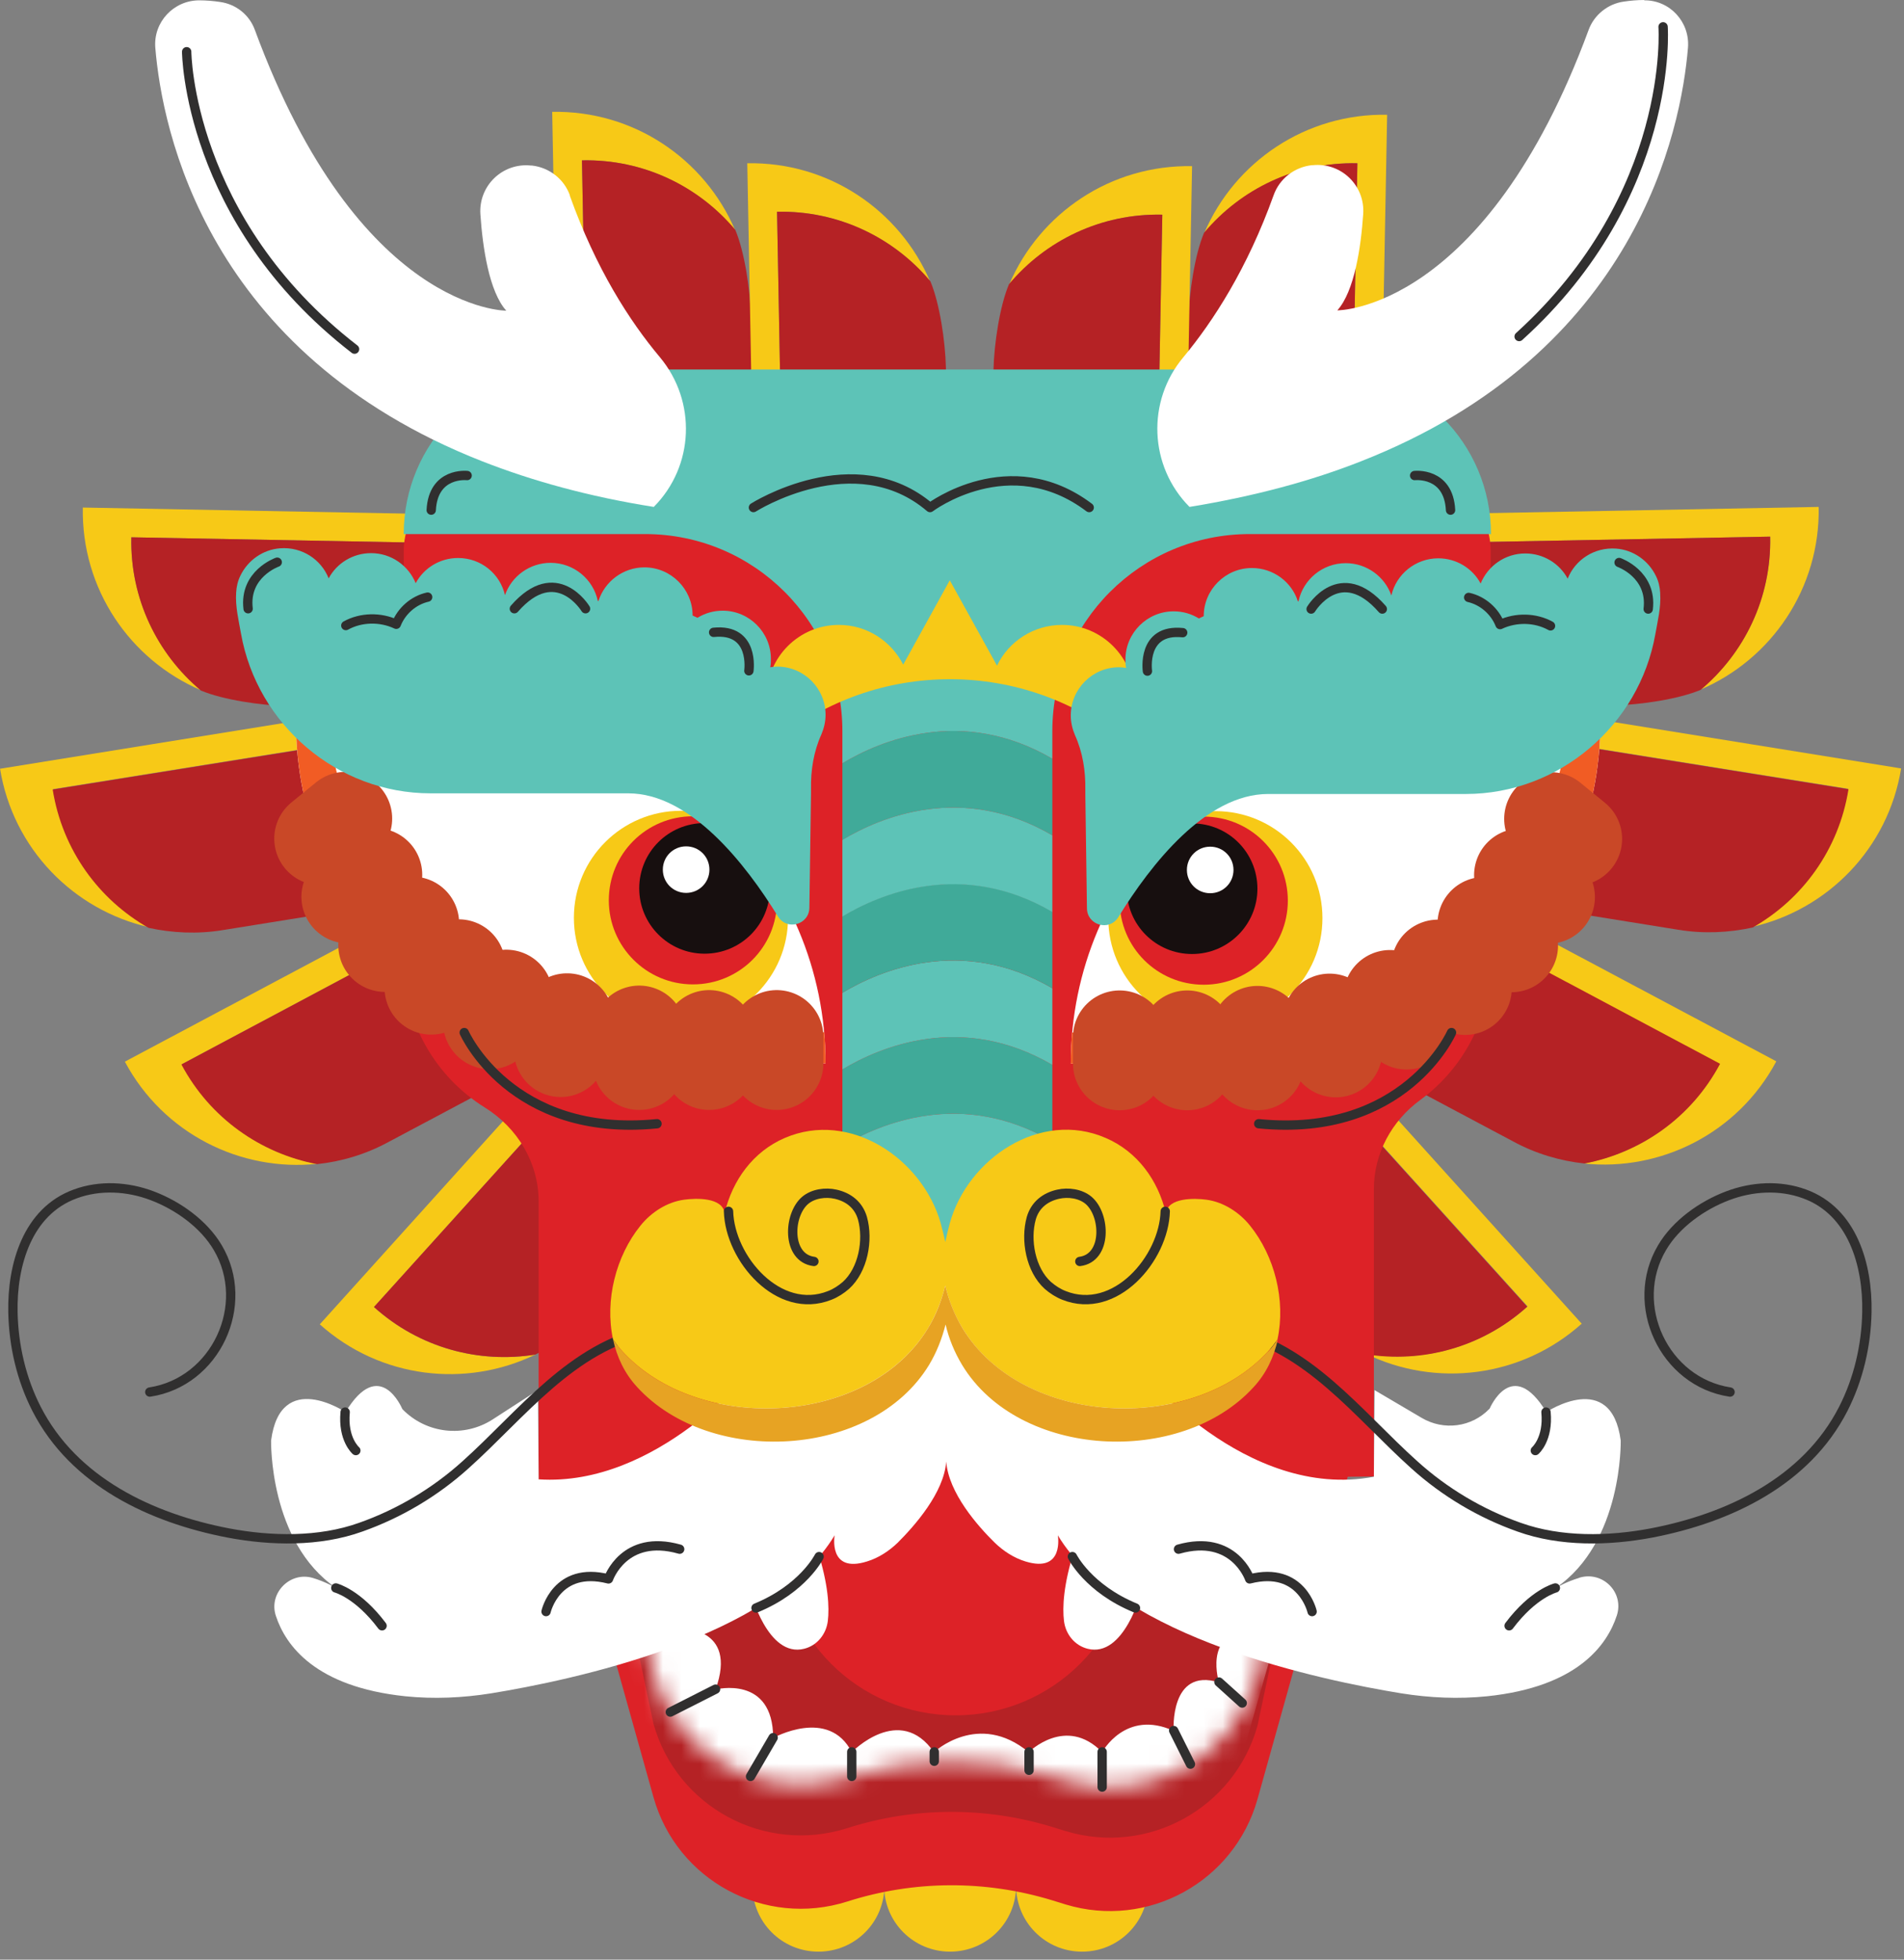 <svg width="102" height="105" viewBox="0 0 102 105" fill="none" xmlns="http://www.w3.org/2000/svg">
<rect x="0" y="0" width="102" height="105" fill="#808080" stroke="none"/>
<path d="M47.38 101.039C47.38 102.996 45.803 104.572 43.845 104.572C41.887 104.572 40.31 102.996 40.31 101.039C40.31 99.081 41.887 97.505 43.845 97.505C45.803 97.505 47.38 99.081 47.38 101.039Z" fill="#F7C917"/>
<path d="M54.434 101.039C54.434 102.996 52.857 104.572 50.898 104.572C48.94 104.572 47.363 102.996 47.363 101.039C47.363 99.081 48.94 97.505 50.898 97.505C52.857 97.505 54.434 99.081 54.434 101.039Z" fill="#F7C917"/>
<path d="M61.505 101.039C61.505 102.996 59.928 104.572 57.969 104.572C56.011 104.572 54.434 102.996 54.434 101.039C54.434 99.081 56.011 97.505 57.969 97.505C59.928 97.505 61.505 99.081 61.505 101.039Z" fill="#F7C917"/>
<path d="M51.193 75.61H29.218L35.007 96.292C36.255 100.761 40.968 103.29 45.388 101.887C48.958 100.744 52.77 100.727 56.358 101.818L57.085 102.043C61.487 103.377 66.114 100.831 67.362 96.414L73.185 75.61H51.21H51.193Z" fill="#DD2227"/>
<path d="M51.193 71.678H30.64L35.007 92.36C36.255 96.829 40.968 99.358 45.388 97.955C48.958 96.812 52.77 96.795 56.358 97.886L57.085 98.111C61.487 99.445 66.114 96.899 67.362 92.482L71.764 71.678H51.211H51.193Z" fill="#B52225"/>
<path d="M84.727 70.916L72.856 57.751L71.712 58.791L81.833 69.998C79.389 72.198 76.201 73.029 73.185 72.544C76.894 74.346 81.486 73.843 84.744 70.916H84.727Z" fill="#F7C917"/>
<path d="M81.816 70.015L71.695 58.808L65.092 64.749L69.979 70.171C70.897 71.193 71.989 71.99 73.168 72.561C76.183 73.046 79.372 72.215 81.816 70.015Z" fill="#B52225"/>
<path d="M95.16 56.868L79.511 48.536L78.783 49.904L92.11 57.006C90.567 59.899 87.846 61.77 84.848 62.342C88.956 62.775 93.097 60.731 95.16 56.868Z" fill="#F7C917"/>
<path d="M92.127 56.989L78.8 49.887L74.623 57.734L81.07 61.164C82.283 61.822 83.583 62.203 84.883 62.342C87.881 61.77 90.602 59.899 92.144 57.006L92.127 56.989Z" fill="#B52225"/>
<path d="M101.849 41.174L84.346 38.351L84.103 39.875L99.007 42.265C98.487 45.505 96.511 48.155 93.877 49.662C97.898 48.744 101.156 45.47 101.849 41.157V41.174Z" fill="#F7C917"/>
<path d="M99.007 42.283L84.103 39.892L82.699 48.657L89.909 49.818C91.278 50.043 92.612 49.974 93.895 49.697C96.546 48.19 98.504 45.539 99.024 42.3L99.007 42.283Z" fill="#B52225"/>
<path d="M97.43 27.161L78.991 27.507L79.025 29.049L94.83 28.754C94.9 32.045 93.427 34.99 91.104 36.948C94.9 35.319 97.516 31.526 97.43 27.143V27.161Z" fill="#F7C917"/>
<path d="M94.83 28.754L79.025 29.049L79.199 37.935L86.495 37.796C87.881 37.762 89.909 37.467 91.104 36.965C93.444 35.008 94.9 32.045 94.83 28.772V28.754Z" fill="#B52225"/>
<path d="M29.582 5.993L29.929 24.424L31.471 24.389L31.177 8.592C34.47 8.522 37.416 9.995 39.374 12.316C37.745 8.522 33.95 5.907 29.565 5.993H29.582Z" fill="#F7C917"/>
<path d="M31.177 8.592L31.471 24.389L40.362 24.216L40.223 16.924C40.188 15.538 39.894 13.511 39.391 12.316C37.433 9.977 34.47 8.522 31.194 8.592H31.177Z" fill="#B52225"/>
<path d="M40.033 8.748L40.379 27.178L41.922 27.143L41.627 11.346C44.92 11.277 47.866 12.749 49.824 15.07C48.195 11.277 44.4 8.661 40.015 8.748H40.033Z" fill="#F7C917"/>
<path d="M41.627 11.346L41.922 27.143L50.812 26.97L50.673 19.678C50.639 18.292 50.344 16.265 49.841 15.07C47.883 12.732 44.92 11.277 41.644 11.346H41.627Z" fill="#B52225"/>
<path d="M74.311 6.149L73.965 24.58L72.423 24.545L72.717 8.748C69.424 8.678 66.478 10.151 64.52 12.472C66.149 8.678 69.944 6.063 74.329 6.149H74.311Z" fill="#F7C917"/>
<path d="M72.717 8.748L72.423 24.545L63.532 24.372L63.671 17.079C63.706 15.694 64 13.667 64.503 12.472C66.461 10.133 69.424 8.678 72.7 8.748H72.717Z" fill="#B52225"/>
<path d="M63.861 8.903L63.515 27.334L61.972 27.299L62.267 11.502C58.974 11.432 56.028 12.905 54.07 15.226C55.699 11.432 59.494 8.817 63.879 8.903H63.861Z" fill="#F7C917"/>
<path d="M62.267 11.502L61.972 27.299L53.082 27.126L53.221 19.834C53.255 18.448 53.55 16.421 54.053 15.226C56.011 12.887 58.974 11.432 62.25 11.502H62.267Z" fill="#B52225"/>
<path d="M17.14 70.951L29.011 57.786L30.154 58.825L20.034 70.032C22.477 72.232 25.666 73.064 28.681 72.579C24.973 74.38 20.38 73.878 17.122 70.951H17.14Z" fill="#F7C917"/>
<path d="M20.034 70.032L30.154 58.825L36.757 64.766L31.87 70.188C30.952 71.21 29.86 72.007 28.681 72.579C25.666 73.064 22.477 72.232 20.034 70.032Z" fill="#B52225"/>
<path d="M6.689 56.885L22.338 48.553L23.066 49.922L9.74 57.024C11.282 59.916 14.003 61.787 17.001 62.359C12.894 62.792 8.752 60.748 6.689 56.885Z" fill="#F7C917"/>
<path d="M9.739 57.024L23.066 49.922L27.243 57.769L20.796 61.198C19.583 61.856 18.283 62.238 16.983 62.376C13.985 61.805 11.264 59.934 9.722 57.041L9.739 57.024Z" fill="#B52225"/>
<path d="M0 41.191L17.503 38.368L17.746 39.892L2.842 42.283C3.362 45.522 5.338 48.172 7.972 49.679C3.951 48.761 0.693 45.487 0 41.174V41.191Z" fill="#F7C917"/>
<path d="M2.842 42.3L17.746 39.91L19.15 48.675L11.941 49.835C10.571 50.06 9.22 49.991 7.955 49.714C5.303 48.207 3.345 45.556 2.825 42.317L2.842 42.3Z" fill="#B52225"/>
<path d="M4.437 27.195L22.876 27.542L22.841 29.084L7.036 28.789C6.967 32.08 8.44 35.025 10.762 36.982C6.967 35.354 4.35 31.561 4.437 27.178V27.195Z" fill="#F7C917"/>
<path d="M7.036 28.789L22.841 29.084L22.668 37.97L15.372 37.831C13.985 37.796 11.958 37.502 10.762 37C8.422 35.042 6.967 32.08 7.036 28.806V28.789Z" fill="#B52225"/>
<path d="M73.601 25.48H25.701C23.448 25.48 21.628 27.299 21.628 29.551V51.515C21.628 54.824 23.361 57.717 25.978 59.345C27.728 60.436 28.855 62.307 28.855 64.368V79.681L73.601 79.109V63.71C73.601 61.804 74.554 60.055 76.097 58.929C78.384 57.249 79.857 54.547 79.857 51.498V29.534C79.857 27.282 78.037 25.463 75.784 25.463H73.601V25.48Z" fill="#DD2227"/>
<path d="M45.128 57.301V61.406C47.12 60.211 51.522 58.323 56.375 61.164V57.058C51.522 54.218 47.12 56.106 45.128 57.301Z" fill="#40AA99"/>
<path d="M45.128 53.196V57.301C47.12 56.106 51.522 54.218 56.375 57.058V52.953C51.522 50.112 47.12 52 45.128 53.196Z" fill="#5DC3B7"/>
<path d="M45.128 61.406V66.551H56.375V61.164C51.522 58.323 47.12 60.211 45.128 61.406Z" fill="#5DC3B7"/>
<path d="M45.128 49.09V53.196C47.12 52 51.522 50.112 56.375 52.953V48.848C51.522 46.007 47.12 47.895 45.128 49.09Z" fill="#40AA99"/>
<path d="M45.128 40.897V45.002C47.12 43.807 51.522 41.919 56.375 44.76V40.654C51.522 37.814 47.12 39.702 45.128 40.897Z" fill="#40AA99"/>
<path d="M71.071 19.799H30.449C25.579 19.799 21.628 23.748 21.628 28.616H34.556C40.396 28.616 45.128 33.345 45.128 39.182V40.897C47.12 39.702 51.522 37.814 56.375 40.654V39.182C56.375 33.345 61.106 28.616 66.946 28.616H79.874C79.874 23.748 75.923 19.799 71.053 19.799H71.071Z" fill="#5DC3B7"/>
<path d="M45.128 45.002V49.108C47.12 47.912 51.522 46.024 56.375 48.865V44.76C51.522 41.919 47.12 43.807 45.128 45.002Z" fill="#5DC3B7"/>
<path d="M60.049 39.563C60.499 38.94 60.759 38.16 60.759 37.346C60.759 35.215 59.026 33.483 56.895 33.483C55.37 33.483 54.035 34.367 53.411 35.666L50.881 31.093L48.386 35.614C47.745 34.349 46.445 33.483 44.937 33.483C42.805 33.483 41.072 35.215 41.072 37.346C41.072 38.16 41.332 38.922 41.766 39.546C44.279 37.571 47.45 36.393 50.899 36.393C54.347 36.393 57.553 37.589 60.084 39.581L60.049 39.563Z" fill="#F7C917"/>
<path d="M57.363 56.989H67.431C77.535 56.989 85.732 48.796 85.732 38.697H75.663C65.56 38.697 57.363 46.89 57.363 56.989Z" fill="white"/>
<path d="M70.845 49.194C70.845 52.364 68.281 54.928 65.109 54.928C61.938 54.928 59.373 52.364 59.373 49.194C59.373 46.024 61.938 43.461 65.109 43.461C68.281 43.461 70.845 46.024 70.845 49.194Z" fill="#F7C917"/>
<path d="M68.991 48.259C68.991 50.736 66.981 52.763 64.485 52.763C61.99 52.763 59.98 50.753 59.98 48.259C59.98 45.764 61.99 43.755 64.485 43.755C66.981 43.755 68.991 45.764 68.991 48.259Z" fill="#DD2227"/>
<path d="M67.362 47.618C67.362 49.541 65.802 51.117 63.861 51.117C61.92 51.117 60.361 49.558 60.361 47.618C60.361 45.678 61.92 44.119 63.861 44.119C65.802 44.119 67.362 45.678 67.362 47.618Z" fill="#170F0F"/>
<path d="M66.08 46.613C66.08 47.306 65.525 47.86 64.832 47.86C64.139 47.86 63.584 47.306 63.584 46.613C63.584 45.92 64.139 45.366 64.832 45.366C65.525 45.366 66.08 45.92 66.08 46.613Z" fill="white"/>
<path d="M83.999 38.697C83.167 48.016 75.317 55.326 65.768 55.326H57.432C57.38 55.88 57.363 56.435 57.363 56.989H67.431C77.535 56.989 85.732 48.796 85.732 38.697H83.999Z" fill="#F15C24"/>
<path d="M59.98 55.569V56.989" stroke="#C94827" stroke-width="5" stroke-linecap="round" stroke-linejoin="round"/>
<path d="M63.601 55.569V56.989" stroke="#C94827" stroke-width="5" stroke-linecap="round" stroke-linejoin="round"/>
<path d="M67.362 55.326V56.989" stroke="#C94827" stroke-width="5" stroke-linecap="round" stroke-linejoin="round"/>
<path d="M71.227 54.668L71.556 56.296" stroke="#C94827" stroke-width="5" stroke-linecap="round" stroke-linejoin="round"/>
<path d="M74.467 53.403L75.351 54.806" stroke="#C94827" stroke-width="5" stroke-linecap="round" stroke-linejoin="round"/>
<path d="M77.032 51.775L78.488 52.953" stroke="#C94827" stroke-width="5" stroke-linecap="round" stroke-linejoin="round"/>
<path d="M79.51 49.489L80.966 50.666" stroke="#C94827" stroke-width="5" stroke-linecap="round" stroke-linejoin="round"/>
<path d="M81.469 46.89L82.942 48.068" stroke="#C94827" stroke-width="5" stroke-linecap="round" stroke-linejoin="round"/>
<path d="M83.081 43.876L84.398 44.95" stroke="#C94827" stroke-width="5" stroke-linecap="round" stroke-linejoin="round"/>
<path d="M88.938 31.768C88.921 31.456 88.852 31.145 88.713 30.868C88.314 30.036 87.5 29.465 86.581 29.395C85.403 29.309 84.38 30.002 83.982 31.006C83.549 30.192 82.682 29.655 81.712 29.655C80.62 29.655 79.701 30.331 79.32 31.266C78.887 30.452 78.02 29.915 77.05 29.915C75.837 29.915 74.797 30.764 74.537 31.907C74.19 30.902 73.22 30.175 72.093 30.175C70.846 30.175 69.806 31.058 69.563 32.219H69.528C69.199 31.179 68.211 30.435 67.067 30.435C65.646 30.435 64.485 31.595 64.485 33.016C64.399 33.05 64.312 33.102 64.225 33.137C63.827 32.894 63.376 32.756 62.874 32.756C61.453 32.756 60.291 33.916 60.291 35.337C60.291 35.493 60.291 35.631 60.326 35.787C60.205 35.77 60.084 35.752 59.945 35.752C58.524 35.752 57.363 36.913 57.363 38.333C57.363 38.714 57.449 39.061 57.588 39.39C58.004 40.308 58.16 41.313 58.142 42.317C58.142 42.387 58.142 42.456 58.142 42.543L58.229 48.657C58.229 49.575 59.425 49.922 59.91 49.142C61.66 46.301 64.607 42.543 67.934 42.543H78.523C83.514 42.543 87.812 38.87 88.678 33.986C88.799 33.293 88.99 32.531 88.938 31.803V31.768Z" fill="#5DC3B7"/>
<path d="M86.737 30.14C86.737 30.14 88.522 30.764 88.297 32.634" stroke="#302F2F" stroke-width="0.5" stroke-linecap="round" stroke-linejoin="round"/>
<path d="M61.47 35.96C61.47 35.96 61.141 33.674 63.359 33.899" stroke="#302F2F" stroke-width="0.5" stroke-linecap="round" stroke-linejoin="round"/>
<path d="M70.239 32.634C70.239 32.634 71.799 30.053 74.052 32.634" stroke="#302F2F" stroke-width="0.5" stroke-linecap="round" stroke-linejoin="round"/>
<path d="M78.679 32.011C79.441 32.184 80.082 32.756 80.36 33.466C81.209 33.068 82.249 33.085 83.063 33.535" stroke="#302F2F" stroke-width="0.5" stroke-linecap="round" stroke-linejoin="round"/>
<path d="M44.226 56.972H34.158C24.054 56.972 15.857 48.779 15.857 38.68H25.926C36.029 38.68 44.226 46.873 44.226 56.972Z" fill="white"/>
<path d="M30.744 49.177C30.744 52.347 33.309 54.91 36.48 54.91C39.651 54.91 42.216 52.347 42.216 49.177C42.216 46.007 39.651 43.443 36.48 43.443C33.309 43.443 30.744 46.007 30.744 49.177Z" fill="#F7C917"/>
<path d="M32.615 48.242C32.615 50.719 34.626 52.745 37.121 52.745C39.617 52.745 41.627 50.736 41.627 48.242C41.627 45.747 39.617 43.738 37.121 43.738C34.626 43.738 32.615 45.747 32.615 48.242Z" fill="#DD2227"/>
<path d="M34.244 47.601C34.244 49.523 35.804 51.1 37.745 51.1C39.686 51.1 41.246 49.541 41.246 47.601C41.246 45.661 39.686 44.102 37.745 44.102C35.804 44.102 34.244 45.661 34.244 47.601Z" fill="#170F0F"/>
<path d="M35.509 46.596C35.509 47.289 36.064 47.843 36.757 47.843C37.45 47.843 38.005 47.289 38.005 46.596C38.005 45.903 37.45 45.349 36.757 45.349C36.064 45.349 35.509 45.903 35.509 46.596Z" fill="white"/>
<path d="M17.59 38.68C18.422 47.999 26.273 55.309 35.821 55.309H44.157C44.209 55.863 44.226 56.417 44.226 56.972H34.158C24.054 56.972 15.857 48.779 15.857 38.68H17.59Z" fill="#F15C24"/>
<path d="M41.61 55.551V56.972" stroke="#C94827" stroke-width="5" stroke-linecap="round" stroke-linejoin="round"/>
<path d="M37.988 55.551V56.972" stroke="#C94827" stroke-width="5" stroke-linecap="round" stroke-linejoin="round"/>
<path d="M34.244 55.309V56.972" stroke="#C94827" stroke-width="5" stroke-linecap="round" stroke-linejoin="round"/>
<path d="M30.38 54.651L30.033 56.279" stroke="#C94827" stroke-width="5" stroke-linecap="round" stroke-linejoin="round"/>
<path d="M27.122 53.386L26.238 54.789" stroke="#C94827" stroke-width="5" stroke-linecap="round" stroke-linejoin="round"/>
<path d="M24.574 51.758L23.101 52.936" stroke="#C94827" stroke-width="5" stroke-linecap="round" stroke-linejoin="round"/>
<path d="M22.096 49.471L20.623 50.649" stroke="#C94827" stroke-width="5" stroke-linecap="round" stroke-linejoin="round"/>
<path d="M20.12 46.873L18.647 48.051" stroke="#C94827" stroke-width="5" stroke-linecap="round" stroke-linejoin="round"/>
<path d="M18.509 43.859L17.192 44.933" stroke="#C94827" stroke-width="5" stroke-linecap="round" stroke-linejoin="round"/>
<path d="M12.651 31.751C12.668 31.439 12.738 31.128 12.876 30.85C13.275 30.019 14.089 29.447 15.008 29.378C16.186 29.291 17.209 29.984 17.607 30.989C18.041 30.175 18.907 29.638 19.878 29.638C20.969 29.638 21.888 30.313 22.269 31.249C22.703 30.435 23.569 29.898 24.54 29.898C25.77 29.898 26.792 30.746 27.052 31.89C27.399 30.885 28.369 30.157 29.496 30.157C30.744 30.157 31.783 31.041 32.026 32.201H32.061C32.39 31.162 33.378 30.4 34.522 30.4C35.943 30.4 37.104 31.561 37.104 32.981C37.19 33.016 37.277 33.068 37.364 33.102C37.762 32.86 38.213 32.721 38.715 32.721C40.136 32.721 41.298 33.882 41.298 35.302C41.298 35.458 41.298 35.596 41.263 35.752C41.384 35.735 41.506 35.718 41.644 35.718C43.065 35.718 44.227 36.878 44.227 38.299C44.227 38.68 44.14 39.026 44.001 39.355C43.585 40.273 43.429 41.278 43.447 42.283C43.447 42.352 43.447 42.421 43.447 42.508L43.36 48.623C43.36 49.541 42.164 49.887 41.679 49.108C39.929 46.267 36.983 42.508 33.655 42.508H23.066C18.075 42.508 13.777 38.836 12.911 33.951C12.79 33.258 12.599 32.496 12.651 31.751Z" fill="#5DC3B7"/>
<path d="M14.852 30.123C14.852 30.123 13.067 30.746 13.292 32.617" stroke="#302F2F" stroke-width="0.5" stroke-linecap="round" stroke-linejoin="round"/>
<path d="M40.119 35.943C40.119 35.943 40.449 33.656 38.23 33.882" stroke="#302F2F" stroke-width="0.5" stroke-linecap="round" stroke-linejoin="round"/>
<path d="M31.368 32.617C31.368 32.617 29.808 30.036 27.555 32.617" stroke="#302F2F" stroke-width="0.5" stroke-linecap="round" stroke-linejoin="round"/>
<path d="M22.91 31.994C22.148 32.167 21.507 32.738 21.229 33.449C20.38 33.05 19.34 33.068 18.526 33.518" stroke="#302F2F" stroke-width="0.5" stroke-linecap="round" stroke-linejoin="round"/>
<mask id="mask0_12_1827" style="mask-type:luminance" maskUnits="userSpaceOnUse" x="30" y="68" width="42" height="28">
<path d="M51.193 68.976H30.64L35.007 89.658C36.255 94.127 40.968 96.656 45.388 95.253C48.958 94.11 52.77 94.093 56.358 95.184L57.085 95.409C61.487 96.743 66.114 94.197 67.362 89.779L71.764 68.976H51.211H51.193Z" fill="white"/>
</mask>
<g mask="url(#mask0_12_1827)">
<path d="M32.858 83.388C33.135 83.596 37.797 82.418 36.376 87.25C36.376 87.25 39.565 87.112 38.334 90.524C38.334 90.524 41.419 89.728 41.419 93.123C41.419 93.123 44.4 91.46 45.63 93.885C45.63 93.885 48.195 91.234 50.032 93.885C50.032 93.885 52.406 91.65 55.11 93.885C55.11 93.885 57.103 91.893 59.044 93.885C59.044 93.885 60.291 91.564 62.874 92.742C62.874 92.742 62.648 89.329 65.3 90.143C65.3 90.143 64.503 87.545 66.773 87.441C66.773 87.441 65.924 84.462 67.622 84.41L69.32 84.358L66.062 95.773L58.766 98.614L41.211 98.146L35.197 94.647L33.447 88.532L32.841 83.405L32.858 83.388Z" fill="white"/>
</g>
<path d="M51.193 91.91C56.4 91.91 60.621 87.691 60.621 82.487C60.621 77.283 56.4 73.064 51.193 73.064C45.986 73.064 41.766 77.283 41.766 82.487C41.766 87.691 45.986 91.91 51.193 91.91Z" fill="#DD2227"/>
<path d="M84.588 84.548C83.895 84.756 83.341 85.085 83.341 85.085C86.945 82.626 86.824 77.186 86.824 77.186C86.321 73.341 82.838 75.662 82.838 75.662C81.001 72.631 79.805 75.472 79.805 75.472C79.805 75.472 79.805 75.472 79.788 75.489C78.835 76.476 77.344 76.667 76.166 75.974L73.636 74.484L73.601 79.126C66.721 80.426 61.037 73.358 61.037 73.358C56.617 68.335 50.673 68.404 50.673 68.404C50.673 68.404 44.729 68.335 40.31 73.358C40.31 73.358 35.215 79.681 28.855 79.265L28.82 74.484L26.411 76.043C24.869 77.048 22.841 76.823 21.559 75.506C21.559 75.506 21.559 75.489 21.541 75.472C21.541 75.472 20.346 72.631 18.509 75.662C18.509 75.662 15.025 73.324 14.523 77.186C14.523 77.186 14.401 82.626 18.006 85.085C18.006 85.085 17.451 84.756 16.758 84.548C15.528 84.184 14.367 85.38 14.783 86.592C15.303 88.168 16.897 90.386 21.715 90.888C23.24 91.044 24.782 90.975 26.307 90.732C30.553 90.039 41.419 87.787 44.712 82.262C44.712 82.262 44.348 84.323 46.445 83.665C47.069 83.474 47.623 83.11 48.091 82.66C48.975 81.777 50.569 79.993 50.691 78.312C50.812 79.993 52.389 81.777 53.29 82.66C53.758 83.11 54.313 83.474 54.937 83.665C57.033 84.306 56.669 82.262 56.669 82.262C59.98 87.787 70.828 90.039 75.074 90.732C76.599 90.975 78.141 91.044 79.667 90.888C84.502 90.386 86.096 88.151 86.616 86.558C87.014 85.328 85.871 84.167 84.623 84.531L84.588 84.548Z" fill="white"/>
<path d="M83.323 85.085C83.323 85.085 82.145 85.38 80.845 87.112" stroke="#302F2F" stroke-width="0.5" stroke-linecap="round" stroke-linejoin="round"/>
<path d="M82.249 77.723C82.249 77.723 82.959 77.117 82.821 75.662" stroke="#302F2F" stroke-width="0.5" stroke-linecap="round" stroke-linejoin="round"/>
<path d="M17.989 85.085C17.989 85.085 19.167 85.38 20.467 87.112" stroke="#302F2F" stroke-width="0.5" stroke-linecap="round" stroke-linejoin="round"/>
<path d="M19.063 77.723C19.063 77.723 18.353 77.117 18.491 75.662" stroke="#302F2F" stroke-width="0.5" stroke-linecap="round" stroke-linejoin="round"/>
<path d="M29.253 86.35C29.253 86.35 29.808 83.89 32.598 84.6C32.598 84.6 33.43 82.158 36.411 83.007" stroke="#302F2F" stroke-width="0.5" stroke-linecap="round" stroke-linejoin="round"/>
<path d="M70.291 86.35C70.291 86.35 69.736 83.89 66.946 84.6C66.946 84.6 66.114 82.158 63.134 83.007" stroke="#302F2F" stroke-width="0.5" stroke-linecap="round" stroke-linejoin="round"/>
<path d="M65.889 71.297C70.083 72.163 72.752 75.783 75.767 78.486C77.396 79.958 79.32 81.101 81.382 81.829C83.6 82.626 86.183 82.573 88.47 82.14C92.612 81.344 96.754 79.386 98.747 75.489C99.561 73.895 99.978 72.094 100.012 70.31C100.064 67.798 99.25 64.905 96.667 63.97C95.35 63.485 93.86 63.571 92.543 64.074C91.174 64.593 89.787 65.581 89.042 66.845C87.222 69.911 89.146 74.051 92.681 74.588" stroke="#302F2F" stroke-width="0.5" stroke-linecap="round" stroke-linejoin="round"/>
<path d="M34.816 71.297C30.622 72.163 27.953 75.783 24.938 78.486C23.309 79.958 21.385 81.101 19.323 81.829C17.105 82.626 14.523 82.573 12.235 82.14C8.093 81.344 3.951 79.386 1.958 75.489C1.144 73.895 0.728 72.094 0.693 70.31C0.641 67.798 1.456 64.905 4.038 63.97C5.355 63.485 6.845 63.571 8.163 64.074C9.532 64.593 10.918 65.581 11.663 66.845C13.483 69.911 11.559 74.051 8.024 74.588" stroke="#302F2F" stroke-width="0.5" stroke-linecap="round" stroke-linejoin="round"/>
<path d="M49.72 71.158C50.153 70.431 50.448 69.669 50.639 68.889C50.829 69.669 51.124 70.448 51.557 71.158C54.746 76.442 63.844 76.875 67.934 72.406C68.125 72.198 68.281 71.99 68.437 71.765C68.887 69.669 68.281 67.296 66.963 65.667C66.392 64.957 65.543 64.403 64.624 64.281C64 64.195 62.562 64.16 62.458 65.009C62.042 63.242 60.933 61.701 59.234 60.973C55.734 59.449 51.834 62.082 50.881 65.546C50.795 65.875 50.708 66.222 50.639 66.551C50.569 66.204 50.483 65.875 50.396 65.546C49.425 62.099 45.544 59.466 42.043 60.973C40.344 61.701 39.235 63.242 38.819 65.009C38.715 64.143 37.277 64.195 36.653 64.281C35.735 64.403 34.886 64.957 34.314 65.667C32.996 67.296 32.39 69.669 32.841 71.765C32.996 71.99 33.153 72.198 33.343 72.406C37.433 76.875 46.514 76.442 49.72 71.158Z" fill="#F7C917"/>
<path d="M67.934 72.406C63.844 76.875 54.763 76.442 51.557 71.158C51.124 70.431 50.829 69.669 50.639 68.889C50.448 69.669 50.153 70.448 49.72 71.158C46.531 76.442 37.433 76.875 33.343 72.406C33.153 72.198 32.996 71.99 32.841 71.765C33.048 72.717 33.465 73.601 34.14 74.328C38.04 78.589 46.705 78.174 49.772 73.133C50.188 72.44 50.465 71.713 50.656 70.968C50.829 71.713 51.124 72.44 51.54 73.133C54.59 78.174 63.272 78.589 67.154 74.328C67.83 73.601 68.246 72.717 68.454 71.765C68.298 71.99 68.142 72.198 67.951 72.406H67.934Z" fill="#E7A323"/>
<path d="M62.423 64.905C62.354 67.434 59.737 70.5 56.999 69.409C56.687 69.288 56.392 69.097 56.132 68.872C55.214 68.04 54.919 66.447 55.248 65.269C55.456 64.559 55.994 64.143 56.687 63.987C57.224 63.866 57.883 63.952 58.316 64.316C59.234 65.096 59.321 67.4 57.848 67.59" stroke="#302F2F" stroke-width="0.5" stroke-linecap="round" stroke-linejoin="round"/>
<path d="M39.028 64.905C39.097 67.434 41.714 70.5 44.452 69.409C44.764 69.288 45.058 69.097 45.318 68.872C46.237 68.04 46.531 66.447 46.202 65.269C45.994 64.559 45.457 64.143 44.764 63.987C44.227 63.866 43.568 63.952 43.135 64.316C42.216 65.096 42.13 67.4 43.603 67.59" stroke="#302F2F" stroke-width="0.5" stroke-linecap="round" stroke-linejoin="round"/>
<path d="M30.536 10.48C30.224 9.597 29.427 8.973 28.491 8.869C28.473 8.869 28.456 8.869 28.439 8.869C26.914 8.713 25.631 9.96 25.735 11.485C25.857 13.269 26.203 15.625 27.122 16.647C27.122 16.647 19.219 16.699 13.656 1.611C13.362 0.797 12.651 0.225 11.784 0.104C11.438 0.052 11.057 0.018 10.675 0.018C9.306 0.018 8.215 1.178 8.319 2.547C8.682 6.964 11.057 18.916 25.839 24.719C28.491 25.758 31.523 26.607 35.024 27.161C37.191 24.979 37.329 21.514 35.353 19.141C33.724 17.201 31.922 14.395 30.518 10.463L30.536 10.48Z" fill="white"/>
<path d="M88.089 0C87.708 0 87.326 0.035 86.98 0.087C86.131 0.208 85.403 0.797 85.108 1.594C79.545 16.681 71.643 16.629 71.643 16.629C72.561 15.607 72.908 13.251 73.029 11.467C73.133 9.943 71.851 8.696 70.326 8.851C70.308 8.851 70.291 8.851 70.274 8.851C69.338 8.955 68.541 9.579 68.229 10.462C66.825 14.377 65.005 17.201 63.394 19.141C61.418 21.497 61.556 24.978 63.723 27.161C67.224 26.589 70.274 25.758 72.908 24.718C87.69 18.916 90.065 6.963 90.428 2.546C90.532 1.178 89.458 1.69163e-05 88.072 0.017L88.089 0Z" fill="white"/>
<path d="M10 2.771C10 2.771 10.052 11.796 18.994 18.708" stroke="#302F2F" stroke-width="0.5" stroke-linecap="round" stroke-linejoin="round"/>
<path d="M89.094 1.438C89.094 1.438 89.753 10.445 81.382 18.032" stroke="#302F2F" stroke-width="0.5" stroke-linecap="round" stroke-linejoin="round"/>
<path d="M40.362 27.195C40.362 27.195 45.786 23.748 49.824 27.195C49.824 27.195 54.087 23.974 58.35 27.195" stroke="#302F2F" stroke-width="0.5" stroke-linecap="round" stroke-linejoin="round"/>
<path d="M75.784 25.48C75.784 25.48 77.604 25.273 77.708 27.334" stroke="#302F2F" stroke-width="0.5" stroke-linecap="round" stroke-linejoin="round"/>
<path d="M25.025 25.48C25.025 25.48 23.205 25.273 23.101 27.334" stroke="#302F2F" stroke-width="0.5" stroke-linecap="round" stroke-linejoin="round"/>
<path d="M50.049 93.867V94.371" stroke="#302F2F" stroke-width="0.5" stroke-linecap="round" stroke-linejoin="round"/>
<path d="M65.3 90.126L66.548 91.252" stroke="#302F2F" stroke-width="0.5" stroke-linecap="round" stroke-linejoin="round"/>
<path d="M62.874 92.724L63.775 94.526" stroke="#302F2F" stroke-width="0.5" stroke-linecap="round" stroke-linejoin="round"/>
<path d="M59.044 93.867V95.755" stroke="#302F2F" stroke-width="0.5" stroke-linecap="round" stroke-linejoin="round"/>
<path d="M55.127 93.867V94.855" stroke="#302F2F" stroke-width="0.5" stroke-linecap="round" stroke-linejoin="round"/>
<path d="M45.63 93.867V95.184" stroke="#302F2F" stroke-width="0.5" stroke-linecap="round" stroke-linejoin="round"/>
<path d="M41.419 93.105L40.206 95.184" stroke="#302F2F" stroke-width="0.5" stroke-linecap="round" stroke-linejoin="round"/>
<path d="M38.334 90.507L35.908 91.737" stroke="#302F2F" stroke-width="0.5" stroke-linecap="round" stroke-linejoin="round"/>
<path d="M77.76 55.326C77.76 55.326 75.265 60.99 67.431 60.211" stroke="#302F2F" stroke-width="0.5" stroke-linecap="round" stroke-linejoin="round"/>
<path d="M24.869 55.326C24.869 55.326 27.364 60.99 35.197 60.211" stroke="#302F2F" stroke-width="0.5" stroke-linecap="round" stroke-linejoin="round"/>
<path d="M40.206 85.293C40.206 85.293 41.124 88.844 43.083 88.342C43.776 88.168 44.261 87.562 44.348 86.852C44.434 86.124 44.382 84.912 43.793 83.058L40.223 85.293H40.206Z" fill="white"/>
<path d="M61.141 85.293C61.141 85.293 60.222 88.844 58.264 88.342C57.571 88.168 57.085 87.562 56.999 86.852C56.912 86.124 56.964 84.912 57.553 83.058L61.123 85.293H61.141Z" fill="white"/>
<path d="M57.449 83.405C57.449 83.405 58.298 85.12 60.829 86.159" stroke="#302F2F" stroke-width="0.5" stroke-linecap="round" stroke-linejoin="round"/>
<path d="M43.88 83.405C43.88 83.405 43.031 85.12 40.5 86.159" stroke="#302F2F" stroke-width="0.5" stroke-linecap="round" stroke-linejoin="round"/>
</svg>
